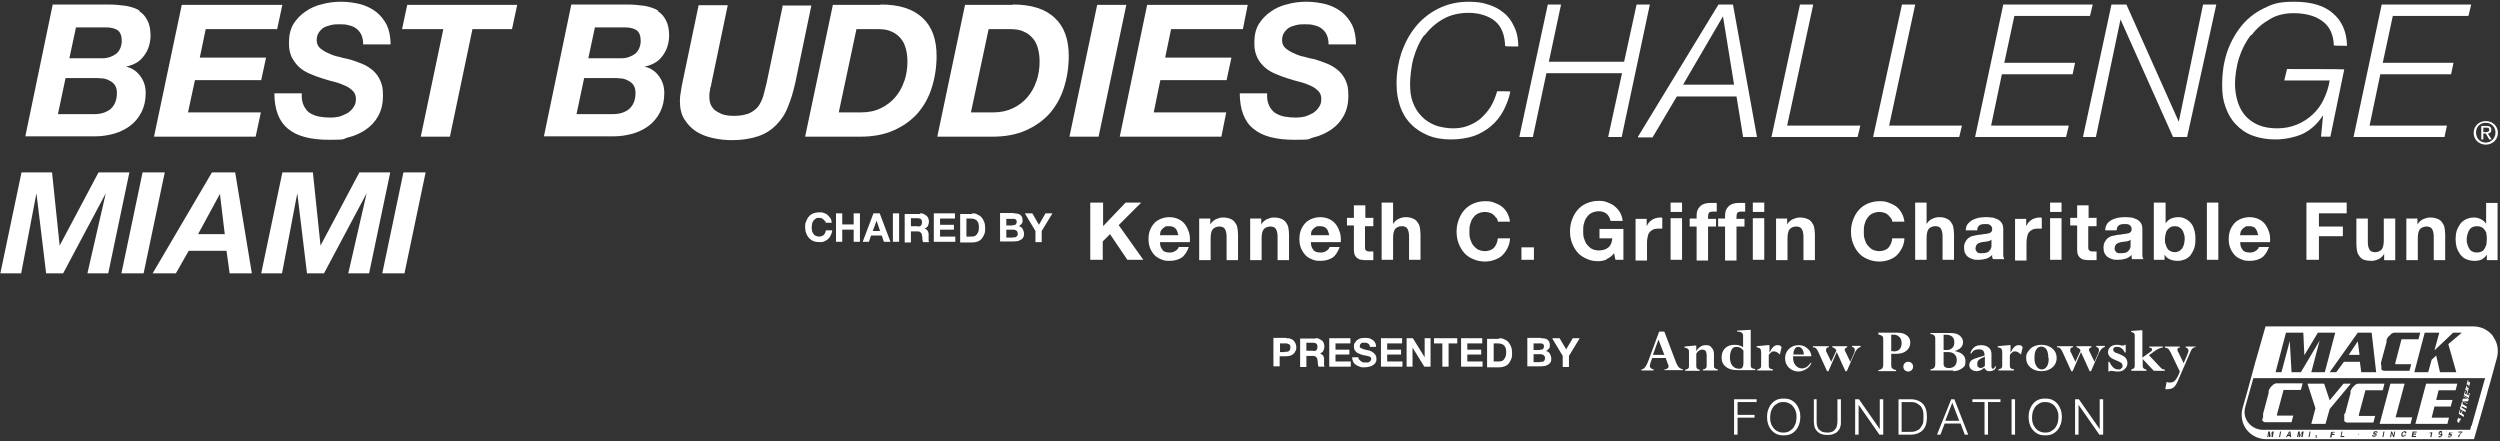 <svg xmlns="http://www.w3.org/2000/svg" xmlns:i="http://ns.adobe.com/AdobeIllustrator/10.0/" id="Layer_1" viewBox="0 0 720.7 127.2"><rect x="0" y="0" width="720.7" height="127.2" fill="#333333" stroke="none"/><defs><style>      .st0 {        fill: #fff;      }    </style></defs><g><g><path class="st0" d="M716.6,34.9c-1.9,0-3.5,1.4-3.5,3.4s1.6,3.4,3.5,3.4,3.5-1.4,3.5-3.4-1.6-3.4-3.5-3.4ZM716.6,41.1c-1.6,0-2.8-1.2-2.8-2.9s1.2-2.8,2.8-2.8,2.8,1.2,2.8,2.8-1.2,2.9-2.8,2.9Z"></path><path class="st0" d="M718.2,37.4c0-.8-.5-1.1-1.4-1.1h-1.5v3.9h.6v-1.7h.7l1,1.7h.7l-1.1-1.7c.6,0,1-.4,1-1.1ZM715.9,38v-1.2h.8c.4,0,.9,0,.9.6s-.5.7-1,.7h-.7Z"></path><path class="st0" d="M40.3,3.1c-1.1-.7-2.4-1.1-3.9-1.4-1.5-.2-3.2-.4-5.2-.4h-16l-7.9,38h20.2c1.9,0,3.7-.3,5.5-.8,1.7-.5,3.3-1.3,4.6-2.3,1.3-1,2.4-2.3,3.2-3.9.8-1.6,1.2-3.4,1.2-5.4s-.5-3.5-1.5-4.9c-1-1.4-2.4-2.4-4.2-2.8h0c1.1-.2,2.1-.6,3-1.1.9-.5,1.6-1.2,2.2-2,.6-.8,1.1-1.7,1.4-2.7.3-1,.5-2,.5-3.1,0-1.8-.3-3.3-.9-4.4-.6-1.2-1.4-2.1-2.4-2.7ZM31.9,31.4c-1.2,1-2.8,1.5-4.7,1.5h-10.5l2.2-10.4h8.2c.7,0,1.5,0,2.3.1.8,0,1.5.3,2.1.6.6.3,1.2.7,1.6,1.3.4.6.6,1.3.6,2.3,0,2-.6,3.5-1.8,4.6ZM33.5,15.5c-1.1.8-2.4,1.3-4,1.3h-9.5l1.9-8.9h8.8c1.3,0,2.4.3,3.2.8.8.6,1.2,1.6,1.2,3.1s-.6,2.9-1.7,3.8Z"></path><polygon class="st0" points="59.3 8.4 79.9 8.4 81.4 1.4 52.4 1.4 44.4 39.4 73.7 39.4 75.2 32.4 54.2 32.4 56.2 23.1 75.3 23.1 76.7 16.6 57.6 16.6 59.3 8.4"></polygon><path class="st0" d="M93.3,8c.6-.4,1.4-.6,2.2-.8.8-.2,1.6-.2,2.4-.2s1.9,0,2.7.3c.9.2,1.6.5,2.2,1,.6.5,1.1,1.1,1.4,1.8.3.7.5,1.6.5,2.7h7.9c0-2.2-.4-4.1-1.1-5.6-.8-1.5-1.8-2.8-3.1-3.8-1.3-1-2.8-1.7-4.5-2.2-1.7-.4-3.6-.7-5.5-.7s-3.7.2-5.5.7c-1.8.4-3.4,1.1-4.8,2.1-1.4.9-2.6,2.2-3.5,3.6-.9,1.5-1.3,3.3-1.3,5.4s.3,3,.8,4.2c.6,1.1,1.3,2.1,2.2,2.9.9.8,1.9,1.4,3.1,1.9,1.1.5,2.3.9,3.5,1.3,1.2.4,2.3.7,3.5,1,1.2.3,2.2.7,3.1,1.1.9.4,1.6.9,2.2,1.5.6.6.9,1.3.9,2.3s-.2,1.8-.7,2.4c-.4.7-1,1.2-1.7,1.7-.7.4-1.5.7-2.3,1-.9.2-1.7.3-2.6.3-1.2,0-2.3-.1-3.4-.3-1-.2-1.9-.6-2.7-1.1-.7-.5-1.3-1.3-1.7-2.2-.4-.9-.6-2-.5-3.4h-7.9c0,4.6,1.3,8.1,3.9,10.2,2.6,2.2,6.6,3.2,11.9,3.2s3.6-.2,5.5-.7c1.8-.4,3.5-1.2,5-2.2,1.5-1,2.7-2.3,3.6-3.9.9-1.6,1.4-3.5,1.4-5.8s-.2-3.1-.7-4.3c-.5-1.2-1.2-2.2-2.1-3-.9-.8-2-1.5-3.2-2-1.2-.5-2.6-1-4.1-1.4-.6-.1-1.5-.3-2.5-.6-1-.2-2-.5-3-1-1-.4-1.8-.9-2.5-1.5-.7-.6-1-1.4-1-2.3s.2-1.6.6-2.2c.4-.6.9-1.1,1.5-1.5Z"></path><polygon class="st0" points="115.9 8.4 127.8 8.4 121.3 39.4 129.7 39.4 136.2 8.4 147.6 8.4 149.1 1.4 117.4 1.4 115.9 8.4"></polygon><path class="st0" d="M189.8,3.1c-1.1-.7-2.4-1.1-3.9-1.4-1.5-.2-3.2-.4-5.2-.4h-16l-7.9,38h20.2c1.9,0,3.7-.3,5.5-.8,1.7-.5,3.3-1.3,4.6-2.3,1.3-1,2.4-2.3,3.2-3.9.8-1.6,1.2-3.4,1.2-5.4s-.5-3.5-1.5-4.9c-1-1.4-2.4-2.4-4.2-2.8h0c1.1-.2,2.1-.6,3-1.1.9-.5,1.6-1.2,2.2-2,.6-.8,1.1-1.7,1.4-2.7.3-1,.5-2,.5-3.1,0-1.8-.3-3.3-.9-4.4-.6-1.2-1.4-2.1-2.4-2.7ZM181.4,31.4c-1.2,1-2.8,1.5-4.7,1.5h-10.5l2.2-10.4h8.2c.7,0,1.5,0,2.3.1.8,0,1.5.3,2.1.6.6.3,1.2.7,1.6,1.3.4.6.6,1.3.6,2.3,0,2-.6,3.5-1.8,4.6ZM183.1,15.5c-1.1.8-2.4,1.3-4,1.3h-9.5l1.9-8.9h8.8c1.3,0,2.4.3,3.2.8.8.6,1.2,1.6,1.2,3.1s-.6,2.9-1.7,3.8Z"></path><path class="st0" d="M225.7,1.4l-4.7,22.5c-.3,1.4-.7,2.7-1,3.9-.4,1.2-.9,2.2-1.5,3-.7.8-1.5,1.4-2.6,1.9-1.1.4-2.4.7-4.2.7s-2.6-.2-3.6-.5c-.9-.4-1.6-.8-2.2-1.3-.5-.5-.9-1.1-1.1-1.7-.2-.6-.3-1.1-.3-1.6s0-.7,0-1.1c0-.4.1-.8.2-1.3,0-.5.2-.9.3-1.3,0-.4.2-.8.2-1.1l4.6-22h-8.4l-4.6,22c-.2.9-.4,1.9-.5,2.8-.2.9-.3,1.9-.3,2.8,0,2.1.4,3.9,1.3,5.3.9,1.4,2,2.6,3.4,3.5,1.4.9,3,1.5,4.8,1.9,1.8.4,3.6.6,5.5.6,2.9,0,5.4-.4,7.5-1.1,2.1-.7,3.8-1.8,5.2-3.2,1.4-1.4,2.6-3.1,3.4-5.2.9-2.1,1.6-4.5,2.2-7.2l4.6-22.1h-8.4Z"></path><path class="st0" d="M253.8,1.4h-13.7l-8,38h15.9c3.7,0,6.9-.6,9.6-1.8,2.7-1.2,5-2.8,6.9-4.9,1.8-2.1,3.2-4.5,4.1-7.4.9-2.8,1.4-5.9,1.4-9.2,0-4.7-1.3-8.4-4-10.9-2.7-2.6-6.7-3.9-12.1-3.9ZM260.7,23.3c-.6,1.8-1.4,3.3-2.6,4.7-1.1,1.3-2.5,2.4-4.2,3.2-1.6.8-3.5,1.2-5.7,1.2h-6.4l5.1-24h6.3c1.5,0,2.8.2,3.8.7,1,.4,1.9,1.1,2.6,1.9.7.8,1.2,1.8,1.5,2.9.3,1.1.5,2.4.5,3.8,0,2-.3,3.9-.9,5.7Z"></path><path class="st0" d="M291.9,1.4h-13.7l-8,38h15.9c3.7,0,6.9-.6,9.6-1.8,2.7-1.2,5-2.8,6.9-4.9,1.8-2.1,3.2-4.5,4.1-7.4.9-2.8,1.4-5.9,1.4-9.2,0-4.7-1.3-8.4-4-10.9-2.7-2.6-6.7-3.9-12.1-3.9ZM298.8,23.3c-.6,1.8-1.4,3.3-2.6,4.7-1.1,1.3-2.5,2.4-4.2,3.2-1.7.8-3.5,1.2-5.7,1.2h-6.4l5.1-24h6.3c1.5,0,2.8.2,3.8.7,1,.4,1.9,1.1,2.6,1.9.7.8,1.2,1.8,1.5,2.9.3,1.1.5,2.4.5,3.8,0,2-.3,3.9-.9,5.7Z"></path><polygon class="st0" points="316.3 1.4 308.3 39.4 316.7 39.4 324.7 1.4 316.3 1.4"></polygon><polygon class="st0" points="337.6 8.4 358.3 8.4 359.7 1.4 330.7 1.4 322.8 39.4 352.1 39.4 353.5 32.4 332.6 32.4 334.5 23.1 353.6 23.1 355 16.6 335.9 16.6 337.6 8.4"></polygon><path class="st0" d="M371.6,8c.6-.4,1.4-.6,2.2-.8.8-.2,1.6-.2,2.4-.2s1.9,0,2.7.3c.9.2,1.6.5,2.2,1,.6.5,1.1,1.1,1.4,1.8.3.7.5,1.6.5,2.7h7.9c0-2.2-.4-4.1-1.1-5.6-.8-1.5-1.8-2.8-3.1-3.8-1.3-1-2.8-1.7-4.5-2.2-1.7-.4-3.6-.7-5.5-.7s-3.7.2-5.5.7c-1.8.4-3.4,1.1-4.8,2.1-1.4.9-2.6,2.2-3.5,3.6-.9,1.5-1.3,3.3-1.3,5.4s.3,3,.8,4.2c.5,1.1,1.3,2.1,2.2,2.9.9.8,1.9,1.4,3.1,1.9,1.1.5,2.3.9,3.5,1.3,1.2.4,2.3.7,3.5,1,1.2.3,2.2.7,3.1,1.1.9.4,1.6.9,2.2,1.5.6.6.9,1.3.9,2.3s-.2,1.8-.7,2.4c-.4.7-1,1.2-1.7,1.7-.7.4-1.5.7-2.3,1-.9.2-1.7.3-2.6.3-1.2,0-2.3-.1-3.4-.3-1-.2-1.9-.6-2.7-1.1-.7-.5-1.3-1.3-1.7-2.2-.4-.9-.6-2-.5-3.4h-7.9c0,4.6,1.3,8.1,3.9,10.2,2.6,2.2,6.6,3.2,11.9,3.2s3.6-.2,5.5-.7c1.8-.4,3.5-1.2,5-2.2,1.5-1,2.7-2.3,3.6-3.9.9-1.6,1.4-3.5,1.4-5.8s-.2-3.1-.7-4.3c-.5-1.2-1.2-2.2-2.1-3-.9-.8-2-1.5-3.2-2-1.2-.5-2.6-1-4.1-1.4-.6-.1-1.5-.3-2.5-.6-1-.2-2-.5-3-1-1-.4-1.8-.9-2.5-1.5-.7-.6-1-1.4-1-2.3s.2-1.6.6-2.2c.4-.6.9-1.1,1.5-1.5Z"></path><path class="st0" d="M410.7,10.2c1.4-1.9,3.2-3.5,5.3-4.7,2.1-1.2,4.6-1.8,7.4-1.8s5.7.8,7.6,2.4c1.9,1.6,2.8,4,2.9,7.2h0c0,.1,3.8.1,3.8.1h0c0-2.2-.4-4.1-1.2-5.7-.7-1.6-1.7-3-3-4-1.3-1.1-2.8-1.9-4.5-2.4-1.7-.6-3.6-.8-5.6-.8-3.3,0-6.2.7-8.8,2-2.6,1.3-4.8,3.1-6.5,5.2-1.8,2.2-3.1,4.7-4.1,7.5-.9,2.8-1.4,5.8-1.4,8.8s.4,4.6,1,6.6c.7,2,1.7,3.7,3.1,5.1,1.3,1.4,3,2.5,4.9,3.3,1.9.8,4.2,1.2,6.7,1.2s4.7-.4,6.6-1c1.9-.7,3.6-1.7,5-2.9,1.4-1.2,2.6-2.7,3.5-4.4.9-1.7,1.6-3.5,2-5.5h0c0-.1-3.8-.1-3.8-.1h0c-.5,1.7-1.1,3.2-1.9,4.5-.8,1.3-1.8,2.4-2.9,3.4-1.1.9-2.3,1.6-3.7,2.1-1.3.5-2.8.7-4.2.7s-3.7-.3-5.2-.9c-1.5-.6-2.9-1.5-3.9-2.6-1.1-1.1-1.9-2.4-2.5-4-.6-1.5-.8-3.3-.8-5.2s.3-5.1,1-7.6c.7-2.4,1.7-4.7,3.1-6.6Z"></path><polygon class="st0" points="475.6 1.3 471.8 1.3 468.2 17.8 446.5 17.8 450 1.4 450 1.3 446.2 1.3 438 39.4 438 39.5 441.9 39.5 445.8 21.1 467.6 21.1 463.6 39.5 467.5 39.5 475.6 1.4 475.6 1.3"></polygon><path class="st0" d="M499.5,1.3h-4.1l-23.2,38.1v.2c-.1,0,4.2,0,4.2,0l7-11.8h17.2l1.9,11.7h0c0,0,4,0,4,0l-6.9-38.1h0ZM499.9,24.4h-14.7l11.5-19.7,3.2,19.7Z"></path><polygon class="st0" points="522.7 1.4 522.7 1.3 518.9 1.3 510.7 39.4 510.6 39.5 535.5 39.5 536.3 36.2 515.2 36.2 522.7 1.4"></polygon><polygon class="st0" points="552.1 1.4 552.1 1.3 548.3 1.3 540 39.4 540 39.5 564.8 39.5 565.6 36.2 544.6 36.2 552.1 1.4"></polygon><polygon class="st0" points="580.7 4.6 602.5 4.6 603.3 1.3 577.5 1.3 569.4 39.4 569.4 39.5 595.6 39.5 596.4 36.2 574 36.2 577.1 21.4 597.5 21.4 598.2 18.1 577.8 18.1 580.7 4.6"></polygon><polygon class="st0" points="628.1 35.1 613 1.3 613 1.3 608.7 1.3 600.5 39.4 600.5 39.5 604.2 39.5 611.3 5.6 626.4 39.4 626.4 39.5 630.5 39.5 638.9 1.4 638.9 1.3 635.1 1.3 628.1 35.1"></polygon><path class="st0" d="M649.1,10.1c1.4-1.9,3.2-3.4,5.3-4.6,2-1.2,4.3-1.7,6.8-1.7,3.5,0,6.3.8,8.3,2.3,2.1,1.5,3.2,3.9,3.3,7h0c0,.1,3.8.1,3.8.1h0c-.1-4.1-1.5-7.2-4.1-9.4-2.5-2.2-6.3-3.3-11.1-3.3s-6.4.7-9,2c-2.6,1.3-4.8,3.1-6.5,5.3-1.7,2.2-3.1,4.8-4,7.6-.9,2.9-1.3,5.8-1.3,8.9s.3,4.7,1,6.6c.7,2,1.7,3.7,3,5,1.3,1.4,2.9,2.5,4.8,3.2,1.9.7,4.1,1.1,6.6,1.1s5.7-.6,8-1.7c2.2-1.1,4.2-2.9,5.7-5.3l-.6,6.2h2.7l4-19.4h0c0-.1-16.5-.1-16.5-.1l-.8,3.3h13.1c-.3,1.9-.9,3.7-1.7,5.4-.8,1.7-1.9,3.2-3.2,4.4-1.3,1.2-2.8,2.2-4.5,2.9-1.7.7-3.6,1.1-5.7,1.1s-3.8-.3-5.3-.9c-1.5-.6-2.8-1.5-3.8-2.6-1-1.1-1.8-2.5-2.3-4.1-.5-1.6-.8-3.4-.8-5.3s.4-5,1.2-7.5c.8-2.4,1.9-4.6,3.4-6.5Z"></path><polygon class="st0" points="678.5 39.4 678.5 39.5 704.7 39.5 705.4 36.2 683.1 36.2 686.2 21.4 706.6 21.4 707.3 18.1 686.9 18.1 689.8 4.6 711.6 4.6 712.4 1.3 686.6 1.3 678.5 39.4"></polygon></g><g><path class="st0" d="M15,49.7l2.2,21.1h0l11.2-21.1h8.9l-6.1,29.1h-6l5.3-23.1h0l-12.3,23.1h-4.9l-2.8-23.1h0l-4.4,23.1H.1l6.1-29.1h8.8Z"></path><path class="st0" d="M47.5,49.7l-6.1,29.1h-6.4l6.1-29.1h6.4Z"></path><path class="st0" d="M67.8,49.7l4.8,29.1h-6.4l-.9-6.5h-10.9l-3.7,6.5h-6.7l17.1-29.1h6.6ZM64.8,67.5l-1.4-11.6h0l-6.3,11.6h7.8Z"></path><path class="st0" d="M90.2,49.7l2.2,21.1h0l11.2-21.1h8.9l-6.1,29.1h-6l5.3-23.1h0l-12.3,23.1h-4.9l-2.8-23.1h0l-4.4,23.1h-6l6.1-29.1h8.8Z"></path><path class="st0" d="M122.7,49.7l-6.1,29.1h-6.4l6.1-29.1h6.4Z"></path></g></g><g><g><path class="st0" d="M237.7,63.7c-.1-.2-.2-.3-.4-.5s-.3-.2-.5-.3-.4-.1-.6-.1c-.4,0-.8,0-1,.2-.3.2-.5.4-.7.6-.2.3-.3.6-.4.9,0,.3-.1.7-.1,1s0,.7.1,1c0,.3.2.6.4.9.2.3.4.5.7.6s.6.2,1,.2,1-.2,1.3-.5c.3-.3.5-.8.6-1.3h1.8c0,.5-.2,1-.4,1.4-.2.4-.4.8-.8,1.1-.3.3-.7.5-1.1.7s-.9.2-1.4.2-1.2-.1-1.7-.3c-.5-.2-.9-.5-1.3-.9-.3-.4-.6-.8-.8-1.4-.2-.5-.3-1.1-.3-1.7s0-1.2.3-1.7c.2-.5.4-1,.8-1.4.3-.4.8-.7,1.3-.9s1.1-.3,1.7-.3.9,0,1.3.2c.4.1.8.3,1.1.6s.6.6.8.9.3.8.4,1.3h-1.8c0-.2,0-.4-.2-.6Z"></path><path class="st0" d="M242.8,61.5v3.2h3.3v-3.2h1.8v8.2h-1.8v-3.5h-3.3v3.5h-1.8v-8.2h1.8Z"></path><path class="st0" d="M253.6,61.5l3.1,8.2h-1.9l-.6-1.8h-3.1l-.6,1.8h-1.8l3.1-8.2h1.9ZM253.7,66.6l-1-3h0l-1.1,3h2.1Z"></path><path class="st0" d="M259.2,61.5v8.2h-1.8v-8.2h1.8Z"></path><path class="st0" d="M265.3,61.5c.4,0,.7,0,1,.2s.5.3.8.5c.2.2.4.4.5.7.1.3.2.6.2.9,0,.5-.1.9-.3,1.3-.2.4-.5.6-1,.8h0c.2,0,.4.2.6.3s.3.3.4.5c0,.2.2.4.2.6s0,.4,0,.6c0,.1,0,.3,0,.5,0,.2,0,.4,0,.5,0,.2,0,.4,0,.5,0,.2.1.3.2.4h-1.8c-.1-.3-.2-.6-.2-.9s0-.7-.1-1c0-.4-.2-.7-.4-.9-.2-.2-.5-.3-1-.3h-1.8v3.2h-1.8v-8.2h4.4ZM264.6,65.3c.4,0,.7,0,.9-.3.2-.2.3-.5.3-.9s-.1-.7-.3-.9c-.2-.2-.5-.3-.9-.3h-2v2.3h2Z"></path><path class="st0" d="M275.3,61.5v1.5h-4.3v1.8h4v1.4h-4v2h4.4v1.5h-6.2v-8.2h6.2Z"></path><path class="st0" d="M280.2,61.5c.5,0,1,0,1.5.3s.9.4,1.2.8c.3.3.6.8.8,1.3.2.5.3,1.1.3,1.8s0,1.2-.2,1.7c-.2.5-.4.9-.7,1.3-.3.4-.7.7-1.2.9s-1,.3-1.6.3h-3.5v-8.2h3.5ZM280,68.2c.3,0,.5,0,.8-.1.2,0,.5-.2.7-.4.2-.2.3-.5.5-.8.1-.3.2-.7.2-1.2s0-.8-.1-1.1c0-.3-.2-.6-.4-.9-.2-.2-.4-.4-.7-.5-.3-.1-.7-.2-1.1-.2h-1.3v5.2h1.6Z"></path><path class="st0" d="M292.2,61.5c.4,0,.7,0,1.1.1s.6.2.8.3c.2.2.4.4.5.6.1.3.2.6.2,1s0,.8-.3,1c-.2.3-.5.5-.8.7.5.1.9.4,1.1.8.2.4.4.8.4,1.3s0,.8-.2,1.1c-.2.3-.4.6-.7.7-.3.2-.6.3-.9.4-.3,0-.7.1-1.1.1h-4v-8.2h3.9ZM292,64.9c.3,0,.6,0,.8-.2.2-.2.3-.4.3-.7s0-.3-.1-.5c0-.1-.2-.2-.3-.3s-.2-.1-.4-.1c-.1,0-.3,0-.5,0h-1.7v1.9h1.8ZM292.1,68.4c.2,0,.3,0,.5,0,.2,0,.3,0,.4-.2.1,0,.2-.2.3-.3s.1-.3.1-.5c0-.4-.1-.7-.4-.9-.2-.2-.6-.3-.9-.3h-2v2.3h1.9Z"></path><path class="st0" d="M295.6,61.5h2l1.9,3.3,1.9-3.3h2l-3.1,5.1v3.2h-1.8v-3.2l-3-5Z"></path></g><path class="st0" d="M716.9,73.4c-.4.6-.9,1.1-1.5,1.4-.6.3-1.3.4-2.1.4s-1.7-.2-2.4-.5c-.7-.3-1.2-.8-1.7-1.4-.4-.6-.8-1.3-1-2-.2-.8-.3-1.6-.3-2.4s.1-1.6.3-2.3c.2-.7.6-1.4,1-2,.4-.6,1-1,1.7-1.4.7-.3,1.4-.5,2.3-.5s1.4.2,2,.5c.6.3,1.1.7,1.5,1.3h0v-6h3.3v16.5h-3.1v-1.5h0ZM716.8,67.5c0-.5-.3-.9-.5-1.2-.2-.3-.5-.6-.9-.8-.4-.2-.8-.3-1.3-.3s-1,.1-1.4.3c-.4.2-.7.5-.9.9-.2.4-.4.8-.5,1.2-.1.5-.2.9-.2,1.4s0,.9.2,1.4c.1.5.3.9.5,1.2.2.4.5.7.9.9.4.2.8.3,1.3.3s1-.1,1.4-.3c.4-.2.7-.5.9-.9.2-.4.4-.8.5-1.2,0-.5.1-.9.1-1.4s0-1-.1-1.4M696.9,63v1.7h0c.4-.7,1-1.2,1.6-1.5.7-.3,1.3-.5,2-.5s1.6.1,2.2.4c.6.2,1,.6,1.3,1,.3.4.6.9.7,1.5.1.6.2,1.3.2,2v7.4h-3.3v-6.8c0-1-.2-1.7-.5-2.2-.3-.5-.9-.7-1.6-.7s-1.5.3-1.9.8c-.4.5-.6,1.4-.6,2.6v6.3h-3.3v-12h3.1ZM687.3,74.9v-1.7h0c-.4.7-1,1.2-1.6,1.5-.7.3-1.3.5-2,.5s-1.6-.1-2.2-.3c-.6-.2-1-.6-1.3-1-.3-.4-.6-.9-.7-1.5-.1-.6-.2-1.3-.2-2v-7.4h3.3v6.8c0,1,.2,1.7.5,2.2.3.5.9.7,1.6.7s1.5-.3,1.9-.8c.4-.5.6-1.4.6-2.6v-6.3h3.3v12h-3.1ZM676.5,58.4v3.1h-8v3.8h6.9v2.8h-6.9v6.8h-3.6v-16.5h11.6ZM646.5,72.1c.5.5,1.2.7,2.1.7s1.2-.2,1.7-.5c.5-.3.8-.7.9-1.1h2.9c-.5,1.4-1.2,2.5-2.1,3.1-1,.6-2.1.9-3.5.9s-1.8-.2-2.5-.5c-.8-.3-1.4-.7-1.9-1.3-.5-.6-.9-1.2-1.2-2-.3-.8-.4-1.6-.4-2.5s.1-1.7.4-2.5c.3-.8.7-1.4,1.2-2,.5-.6,1.2-1,1.9-1.3.7-.3,1.6-.5,2.5-.5s1.9.2,2.7.6c.8.4,1.4.9,1.9,1.6.5.7.8,1.4,1.1,2.3.2.8.3,1.7.2,2.7h-8.6c0,1.1.3,1.8.8,2.3M650.2,65.8c-.4-.4-1-.6-1.8-.6s-1,0-1.3.3c-.3.2-.6.4-.8.7-.2.3-.4.5-.4.8,0,.3-.1.6-.2.8h5.3c-.2-.8-.4-1.5-.8-1.9M639.5,74.9h-3.3v-16.5h3.3v16.5ZM624.3,58.4v6h0c.4-.6.9-1.1,1.6-1.4.7-.3,1.4-.4,2.1-.4s1.2.1,1.8.4c.6.2,1.1.6,1.6,1.1.5.5.9,1.2,1.1,2,.3.8.4,1.7.4,2.8s-.1,2-.4,2.8c-.3.8-.7,1.4-1.1,2-.5.5-1,.9-1.6,1.1-.6.2-1.2.4-1.8.4-.9,0-1.7-.1-2.4-.4-.7-.3-1.2-.7-1.6-1.4h0v1.5h-3.1v-16.5h3.3ZM629.6,67.5c-.1-.5-.3-.9-.5-1.2s-.5-.6-.9-.8c-.3-.2-.8-.3-1.3-.3s-.9.1-1.2.3c-.4.2-.6.5-.9.8s-.4.8-.5,1.2c-.1.5-.2.9-.2,1.5s0,1,.2,1.4c.1.5.3.9.5,1.2.2.4.5.6.9.8.4.2.8.3,1.2.3s.9-.1,1.3-.3c.3-.2.6-.5.9-.8.2-.4.4-.8.5-1.2.1-.5.2-.9.2-1.4s0-1-.2-1.5M613.8,69.4c-.2,0-.4.1-.7.2-.2,0-.5,0-.8.1-.3,0-.5,0-.8.1-.2,0-.5.1-.7.2-.2,0-.4.2-.6.3-.2.1-.3.3-.4.5-.1.2-.2.5-.2.8s0,.5.2.7c.1.2.3.4.4.5.2.1.4.2.6.2.2,0,.5,0,.8,0,.6,0,1.1-.1,1.5-.3.4-.2.6-.5.8-.8.2-.3.3-.6.3-.9,0-.3,0-.6,0-.7v-1.2c-.1.1-.3.2-.5.3M607.3,64.7c.3-.5.8-.9,1.3-1.2.5-.3,1.1-.5,1.8-.7.7-.1,1.3-.2,2-.2s1.2,0,1.8.1c.6,0,1.2.3,1.7.5.5.2.9.6,1.2,1,.3.4.5,1,.5,1.7v6.2c0,.5,0,1.1,0,1.5,0,.5.2.9.3,1.1h-3.3c0-.2-.1-.4-.1-.6,0-.2,0-.4,0-.6-.5.5-1.1.9-1.8,1.1-.7.2-1.4.3-2.2.3s-1.1,0-1.6-.2c-.5-.1-.9-.4-1.3-.6-.4-.3-.7-.7-.9-1.1-.2-.4-.3-1-.3-1.6s.1-1.2.4-1.7c.2-.4.5-.8.9-1.1s.8-.5,1.3-.6c.5-.1,1-.2,1.5-.3.5,0,1-.1,1.5-.2.5,0,.9-.1,1.3-.2.4,0,.7-.2.9-.4.2-.2.3-.4.3-.8,0-.4,0-.6-.2-.8-.1-.2-.3-.4-.5-.5-.2-.1-.4-.2-.7-.2-.3,0-.5,0-.8,0-.6,0-1.2.1-1.5.4-.4.3-.6.7-.6,1.4h-3.3c0-.8.2-1.4.6-1.9M604.4,63v2.2h-2.4v5.9c0,.6,0,.9.3,1.1.2.2.6.3,1.1.3s.4,0,.5,0c.2,0,.3,0,.5,0v2.5c-.3,0-.6,0-.9,0-.3,0-.7,0-1,0-.5,0-1,0-1.4-.1-.5,0-.9-.2-1.2-.4-.3-.2-.6-.5-.8-.9-.2-.4-.3-.9-.3-1.5v-7.1h-2v-2.2h2v-3.6h3.3v3.6h2.4ZM594.3,74.9h-3.3v-12h3.3v12ZM591,58.4h3.3v2.7h-3.3v-2.7ZM584.1,63v2.2h0c.2-.4.4-.7.6-1,.3-.3.6-.6.9-.8.3-.2.7-.4,1.1-.5.4-.1.8-.2,1.2-.2s.5,0,.7.1v3.1c-.2,0-.3,0-.6,0-.2,0-.4,0-.6,0-.6,0-1.1.1-1.5.3-.4.2-.8.5-1,.8-.3.3-.4.8-.5,1.2-.1.5-.2,1-.2,1.5v5.4h-3.3v-12h3.1ZM573.7,69.4c-.2,0-.4.1-.7.2-.2,0-.5,0-.8.1s-.5,0-.8.1c-.2,0-.5.1-.7.2-.2,0-.4.2-.6.3-.2.1-.3.3-.4.5-.1.2-.2.5-.2.8s0,.5.2.7c.1.2.3.4.4.5.2.1.4.2.6.2.2,0,.5,0,.8,0,.6,0,1.1-.1,1.5-.3.4-.2.6-.5.8-.8.2-.3.3-.6.3-.9,0-.3,0-.6,0-.7v-1.2c-.1.1-.3.2-.5.3M567.2,64.7c.3-.5.8-.9,1.3-1.2.5-.3,1.1-.5,1.8-.7.7-.1,1.3-.2,2-.2s1.2,0,1.8.1c.6,0,1.2.3,1.7.5.5.2.9.6,1.2,1,.3.4.5,1,.5,1.7v6.2c0,.5,0,1.1,0,1.5,0,.5.2.9.3,1.1h-3.3c0-.2-.1-.4-.2-.6,0-.2,0-.4,0-.6-.5.5-1.1.9-1.8,1.1-.7.2-1.4.3-2.2.3s-1.1,0-1.6-.2c-.5-.1-.9-.4-1.3-.6-.4-.3-.7-.7-.9-1.1-.2-.4-.3-1-.3-1.6s.1-1.2.4-1.7c.2-.4.5-.8.9-1.1.4-.3.8-.5,1.3-.6.5-.1,1-.2,1.5-.3.5,0,1-.1,1.5-.2.5,0,.9-.1,1.3-.2.4,0,.7-.2.9-.4.2-.2.3-.4.3-.8,0-.4,0-.6-.2-.8-.1-.2-.3-.4-.5-.5-.2-.1-.4-.2-.7-.2-.3,0-.5,0-.8,0-.6,0-1.2.1-1.5.4-.4.3-.6.7-.6,1.4h-3.3c0-.8.2-1.4.6-1.9M555.4,58.4v6.2h0c.4-.7.9-1.2,1.6-1.5.6-.3,1.3-.5,1.9-.5.9,0,1.6.1,2.2.4.6.2,1,.6,1.3,1,.3.4.6.9.7,1.5.1.6.2,1.3.2,2v7.4h-3.3v-6.8c0-1-.2-1.7-.5-2.2-.3-.5-.9-.7-1.6-.7s-1.5.3-1.9.8c-.4.5-.6,1.4-.6,2.6v6.3h-3.3v-16.5h3.3ZM545,62.8c-.2-.3-.5-.7-.8-.9-.3-.3-.7-.5-1.1-.6-.4-.1-.8-.2-1.3-.2-.8,0-1.5.2-2.1.5-.6.3-1,.7-1.4,1.3-.4.5-.6,1.1-.8,1.8-.2.7-.2,1.4-.2,2.1s0,1.4.2,2c.2.7.4,1.2.8,1.8.4.5.8.9,1.4,1.3.6.3,1.3.5,2.1.5s2-.3,2.6-1c.6-.7,1-1.6,1.1-2.7h3.5c0,1-.3,2-.7,2.8-.4.8-.9,1.5-1.5,2.1-.6.6-1.4,1-2.2,1.3-.8.3-1.8.5-2.8.5s-2.4-.2-3.4-.7c-1-.4-1.9-1-2.6-1.8-.7-.8-1.2-1.7-1.6-2.7-.4-1-.6-2.2-.6-3.4s.2-2.4.6-3.4c.4-1.1.9-2,1.6-2.8.7-.8,1.5-1.4,2.6-1.9,1-.4,2.1-.7,3.4-.7s1.8.1,2.6.4,1.5.6,2.2,1.1c.6.5,1.2,1.1,1.6,1.9.4.7.7,1.6.8,2.5h-3.5c0-.4-.2-.8-.4-1.1M515.2,63v1.7h0c.4-.7,1-1.2,1.6-1.5.7-.3,1.3-.5,2-.5s1.6.1,2.2.4c.6.2,1,.6,1.3,1,.3.4.6.9.7,1.5.1.6.2,1.3.2,2v7.4h-3.3v-6.8c0-1-.2-1.7-.5-2.2-.3-.5-.9-.7-1.6-.7s-1.5.3-1.9.8c-.4.5-.6,1.4-.6,2.6v6.3h-3.3v-12h3.1ZM508.6,74.9h-3.3v-12h3.3v12ZM505.3,58.4h3.3v2.7h-3.3v-2.7ZM495.3,65.2v-2.2h2v-.9c0-1.1.3-1.9,1-2.6.7-.7,1.7-1,3-1s.6,0,.9,0,.6,0,.9,0v2.5c-.4,0-.8,0-1.2,0s-.8.1-1,.3c-.2.2-.3.6-.3,1.1v.7h2.3v2.2h-2.3v9.8h-3.3v-9.8h-2ZM487.1,65.2v-2.2h2v-.9c0-1.1.3-1.9,1-2.6.7-.7,1.7-1,3-1s.6,0,.9,0c.3,0,.6,0,.9,0v2.5c-.4,0-.8,0-1.2,0s-.8.1-1,.3c-.2.2-.3.6-.3,1.1v.7h2.3v2.2h-2.3v9.8h-3.3v-9.8h-2ZM484.9,74.9h-3.3v-12h3.3v12ZM481.6,58.4h3.3v2.7h-3.3v-2.7ZM474.7,63v2.2h0c.2-.4.4-.7.6-1,.3-.3.6-.6.9-.8.3-.2.7-.4,1.1-.5.4-.1.8-.2,1.2-.2s.5,0,.7.1v3.1c-.2,0-.3,0-.6,0-.2,0-.4,0-.6,0-.6,0-1.1.1-1.5.3-.4.2-.8.5-1,.8-.3.3-.4.8-.5,1.2-.1.5-.2,1-.2,1.5v5.4h-3.3v-12h3.1ZM463.2,74.8c-.8.3-1.6.5-2.4.5-1.3,0-2.4-.2-3.4-.7-1-.4-1.9-1-2.6-1.8-.7-.8-1.2-1.7-1.6-2.7-.4-1-.6-2.2-.6-3.4s.2-2.4.6-3.4c.4-1.1.9-2,1.6-2.8.7-.8,1.5-1.4,2.6-1.9,1-.4,2.1-.7,3.4-.7s1.7.1,2.5.4c.8.3,1.5.6,2.1,1.1.6.5,1.2,1.1,1.6,1.8.4.7.7,1.6.8,2.5h-3.5c-.2-.9-.6-1.6-1.2-2.1-.6-.5-1.4-.7-2.2-.7s-1.5.2-2.1.5c-.6.3-1,.7-1.4,1.3-.4.5-.6,1.1-.8,1.8s-.2,1.4-.2,2.1,0,1.4.2,2,.4,1.2.8,1.8c.4.5.8.9,1.4,1.3.6.3,1.3.5,2.1.5,1.2,0,2.1-.3,2.8-.9.7-.6,1-1.5,1.1-2.6h-3.7v-2.7h6.9v8.9h-2.3l-.4-1.9c-.6.8-1.4,1.4-2.2,1.7M442.2,74.9h-3.6v-3.6h3.6v3.6ZM431.3,62.8c-.2-.3-.5-.7-.8-.9-.3-.3-.7-.5-1.1-.6-.4-.1-.8-.2-1.3-.2-.8,0-1.5.2-2.1.5-.6.3-1,.7-1.4,1.3-.4.5-.6,1.1-.8,1.8s-.2,1.4-.2,2.1,0,1.4.2,2,.4,1.2.8,1.8c.4.5.8.9,1.4,1.3.6.3,1.3.5,2.1.5s2-.3,2.6-1c.6-.7,1-1.6,1.1-2.7h3.5c0,1-.3,2-.7,2.8-.4.8-.9,1.5-1.5,2.1-.6.6-1.4,1-2.2,1.3-.8.3-1.8.5-2.8.5s-2.4-.2-3.4-.7c-1-.4-1.9-1-2.6-1.8-.7-.8-1.2-1.7-1.6-2.7-.4-1-.6-2.2-.6-3.4s.2-2.4.6-3.4c.4-1.1.9-2,1.6-2.8.7-.8,1.5-1.4,2.6-1.9,1-.4,2.1-.7,3.4-.7s1.8.1,2.6.4c.8.3,1.5.6,2.2,1.1.6.5,1.2,1.1,1.6,1.9.4.7.7,1.6.8,2.5h-3.5c0-.4-.2-.8-.4-1.1M401.6,58.4v6.2h0c.4-.7.9-1.2,1.6-1.5.6-.3,1.3-.5,1.9-.5.9,0,1.6.1,2.2.4.6.2,1,.6,1.3,1,.3.4.6.9.7,1.5s.2,1.3.2,2v7.4h-3.3v-6.8c0-1-.2-1.7-.5-2.2-.3-.5-.9-.7-1.6-.7s-1.5.3-1.9.8c-.4.5-.6,1.4-.6,2.6v6.3h-3.3v-16.5h3.3ZM395.9,63v2.2h-2.4v5.9c0,.6,0,.9.3,1.1.2.2.6.3,1.1.3s.4,0,.5,0c.2,0,.3,0,.5,0v2.5c-.3,0-.6,0-.9,0-.3,0-.7,0-1,0-.5,0-1,0-1.4-.1-.5,0-.9-.2-1.2-.4-.3-.2-.6-.5-.8-.9-.2-.4-.3-.9-.3-1.5v-7.1h-2v-2.2h2v-3.6h3.3v3.6h2.4ZM378.6,72.1c.5.5,1.2.7,2.1.7s1.2-.2,1.7-.5c.5-.3.8-.7.9-1.1h2.9c-.5,1.4-1.2,2.5-2.1,3.1-1,.6-2.1.9-3.5.9s-1.8-.2-2.5-.5c-.8-.3-1.4-.7-1.9-1.3-.5-.6-.9-1.2-1.2-2-.3-.8-.4-1.6-.4-2.5s.1-1.7.4-2.5c.3-.8.7-1.4,1.2-2,.5-.6,1.2-1,1.9-1.3.7-.3,1.6-.5,2.5-.5s1.9.2,2.7.6c.8.4,1.4.9,1.9,1.6.5.7.8,1.4,1.1,2.3.2.8.3,1.7.2,2.7h-8.6c0,1.1.3,1.8.8,2.3M382.3,65.8c-.4-.4-1-.6-1.8-.6s-1,0-1.3.3c-.3.2-.6.4-.8.7-.2.3-.4.5-.4.8,0,.3-.1.6-.1.8h5.3c-.2-.8-.4-1.5-.8-1.9M363.6,63v1.7h0c.4-.7,1-1.2,1.6-1.5.7-.3,1.3-.5,2-.5s1.6.1,2.2.4c.6.2,1,.6,1.3,1,.3.4.6.9.7,1.5.1.6.2,1.3.2,2v7.4h-3.3v-6.8c0-1-.2-1.7-.5-2.2-.3-.5-.9-.7-1.6-.7s-1.5.3-1.9.8c-.4.5-.6,1.4-.6,2.6v6.3h-3.3v-12h3.1ZM348.9,63v1.7h0c.4-.7,1-1.2,1.6-1.5.7-.3,1.3-.5,2-.5s1.6.1,2.2.4c.6.2,1,.6,1.3,1,.3.4.6.9.7,1.5.1.6.2,1.3.2,2v7.4h-3.3v-6.8c0-1-.2-1.7-.5-2.2-.3-.5-.9-.7-1.6-.7s-1.5.3-1.9.8c-.4.5-.6,1.4-.6,2.6v6.3h-3.3v-12h3.1ZM335.1,72.1c.5.5,1.2.7,2.1.7s1.2-.2,1.7-.5c.5-.3.8-.7.9-1.1h2.9c-.5,1.4-1.2,2.5-2.1,3.1-1,.6-2.1.9-3.5.9s-1.8-.2-2.5-.5-1.4-.7-1.9-1.3c-.5-.6-.9-1.2-1.2-2-.3-.8-.4-1.6-.4-2.5s.1-1.7.4-2.5c.3-.8.7-1.4,1.2-2,.5-.6,1.2-1,1.9-1.3.7-.3,1.6-.5,2.5-.5s1.9.2,2.7.6c.8.4,1.4.9,1.9,1.6.5.7.8,1.4,1.1,2.3.2.8.3,1.7.2,2.7h-8.6c0,1.1.3,1.8.8,2.3M338.8,65.8c-.4-.4-1-.6-1.8-.6s-1,0-1.3.3c-.3.2-.6.4-.8.7-.2.3-.4.5-.4.8,0,.3-.1.6-.1.8h5.3c-.2-.8-.4-1.5-.8-1.9M318,58.4v6.8l6.5-6.8h4.5l-6.5,6.5,7.1,10h-4.6l-5-7.4-2.1,2.1v5.3h-3.6v-16.5h3.6Z"></path></g><g><g><path class="st0" d="M479.8,106.8v-.3c.4,0,.8-.2.9-.3.2-.1.3-.3.3-.5s0-.5-.2-.8l-.6-1.7h-3.9l-.5,1.4c-.1.4-.2.7-.2.9,0,.5.4.8,1.1,1v.3h-3.5v-.3c.4,0,.8-.3,1.1-.7.3-.4.6-1,.9-1.8l3.1-8.4h1.5l3.3,8.7c.3.8.6,1.3.9,1.6.3.3.7.5,1.1.5v.3h-5.3ZM476.6,102.3h3.2l-1.7-4.4-1.6,4.4Z"></path><path class="st0" d="M489,99.5v1.7h0c.7-1.1,1.6-1.7,2.7-1.7s1.3.2,1.7.7c.5.5.7,1.1.7,1.9v3.1c0,.4,0,.8.2.9.2.2.4.3.9.4v.3h-4.3v-.3c.4,0,.7-.2.9-.4.2-.2.2-.5.2-.8v-2.9c0-.5-.1-.9-.3-1.2-.2-.3-.5-.4-1-.4-.7,0-1.3.4-1.7,1.2v3.3c0,.4,0,.7.2.9.1.2.4.3.8.4v.3h-4.2v-.3c.4-.1.7-.2.9-.4.2-.2.2-.4.2-.8v-3.9c0-.4,0-.7-.3-.9-.2-.2-.5-.3-1-.4v-.3l3.1-.3h.3Z"></path><path class="st0" d="M504.4,95.1h.3v9.7c0,.6,0,1,.2,1.2.2.2.5.3,1.1.4v.3h-5.2c-1.4,0-2.5-.3-3.3-1-.8-.6-1.2-1.5-1.2-2.6s.3-2,1-2.7c.7-.7,1.6-1,2.7-1s1.8.2,2.5.7v-3.2c0-.5-.1-.8-.4-1-.3-.2-.7-.3-1.3-.3v-.3l3.5-.2ZM502.6,104.7v-3.6c-.5-.8-1.2-1.1-2-1.1s-1.1.3-1.4.8c-.3.5-.5,1.3-.5,2.2s.2,1.8.7,2.4c.5.6,1.1.9,1.9.9s.8-.1,1-.4c.2-.2.3-.7.3-1.2Z"></path><path class="st0" d="M510.1,99.5v2.2h0c.7-1.5,1.4-2.2,2.3-2.2s.9.2,1.2.6l-.5,2.1c-.6-.6-1.2-.9-1.6-.9s-.6,0-.8.2c-.2.1-.5.4-.8.8v2.9c0,.4,0,.8.2.9.2.2.5.3,1,.4v.3h-4.5v-.3c.5-.1.8-.3.9-.4.2-.2.2-.5.2-.9v-3.7c0-.4-.1-.8-.3-1-.2-.2-.5-.3-1-.4v-.3l3.1-.3h.3Z"></path><path class="st0" d="M521.9,104.6h.3c-.3.8-.8,1.4-1.5,1.8-.7.4-1.4.7-2.3.7s-2-.4-2.7-1.1c-.7-.7-1.1-1.6-1.1-2.7s.4-2,1.1-2.7c.7-.7,1.7-1.1,2.8-1.1s1.8.3,2.5.9,1.1,1.3,1.2,2.3h-5.3c0,0,0,.2,0,.3,0,1,.2,1.7.7,2.3.5.6,1.1.9,1.8.9,1,0,1.8-.5,2.5-1.5ZM516.9,102.2h3.1c0-.7-.2-1.2-.5-1.6-.3-.4-.6-.6-1.1-.6s-.8.2-1,.6c-.3.4-.4.9-.4,1.6Z"></path><path class="st0" d="M536.4,99.7v.3c-.7.2-1.3.8-1.7,1.7l-2.3,5.3h-.4l-2.5-5.5-2.4,5.5h-.4l-2.5-5.5c-.2-.5-.5-.9-.7-1.1-.2-.2-.5-.3-.9-.3v-.3h4.6v.3c-.5,0-.8.3-.8.8,0,.2,0,.5.2.7l1.3,2.7,1.5-3.3c-.3-.5-.7-.8-1.2-.9v-.3h4.3v.3c-.5.2-.7.4-.7.7,0,.2,0,.3.2.6l1.4,2.9,1-2.3c.2-.4.3-.8.3-1.1,0-.5-.3-.8-.8-.9v-.3h2.9Z"></path><path class="st0" d="M541.4,95.9h5.6c1.2,0,2.1.3,2.7.8.7.5,1,1.2,1,2.1s-.4,1.7-1.1,2.3c-.7.6-1.7.9-3,.9s-.9,0-1.4,0v3.1c0,.5,0,.8.3,1.1.2.2.6.4,1.1.5v.3h-5.1v-.3c.6-.1.9-.3,1.1-.5.2-.2.3-.6.3-1.2v-7.1c0-.5,0-.8-.3-1-.2-.2-.5-.3-1.1-.5v-.3ZM546.1,96.5h-.9v4.7c.3,0,.5.1.8.1.7,0,1.2-.2,1.6-.6.4-.4.6-1,.6-1.8s-.2-1.3-.6-1.7c-.4-.4-.9-.7-1.5-.7Z"></path><path class="st0" d="M550.1,104.3c.4,0,.7.1,1,.4.3.3.4.6.4,1s-.1.7-.4,1c-.3.3-.6.4-1,.4s-.7-.1-1-.4c-.3-.3-.4-.6-.4-1s.1-.7.4-1c.3-.3.6-.4,1-.4Z"></path><path class="st0" d="M563.1,106.8h-6.6v-.3c.6-.1.9-.3,1.1-.5.2-.2.3-.6.3-1v-7.2c0-.5,0-.8-.3-1.1-.2-.2-.5-.4-1.1-.4v-.3h5.7c1.2,0,2.1.2,2.7.7s1,1.1,1,1.9c0,1.3-.8,2.1-2.4,2.6h0c2.1.4,3.1,1.4,3.1,2.9s-.3,1.5-1,2.1c-.7.5-1.5.8-2.6.8ZM560.3,96.5v4.4h.9c.7,0,1.2-.2,1.6-.6.4-.4.6-.9.6-1.6,0-1.4-.8-2.2-2.4-2.2h-.7ZM561.6,101.5h-1.3v3.3c0,.5.1.8.4,1,.2.2.6.3,1.2.3s1.2-.2,1.6-.6c.4-.4.6-1,.6-1.7s-.2-1.3-.7-1.7c-.4-.4-1-.6-1.8-.6Z"></path><path class="st0" d="M569.8,107c-.6,0-1.1-.2-1.5-.5s-.6-.8-.6-1.3.2-.9.6-1.3c.4-.3,1.3-.7,2.5-1,.6-.2,1.1-.3,1.3-.4,0-.6-.1-1.1-.4-1.4-.3-.3-.7-.4-1.3-.4-1,0-1.7.4-2.1,1.2h-.3c.2-.8.6-1.3,1.1-1.8.5-.4,1.2-.6,2-.6s1.7.2,2.2.7c.6.5.8,1.1.8,1.9v3.3c0,.6.1.9.4.9s.5-.2.6-.7h.3c0,.4-.2.8-.5,1-.3.2-.7.4-1.2.4s-.8,0-1-.2c-.3-.2-.5-.4-.7-.8l-.2.2c-.6.6-1.4.8-2.2.8ZM572.2,105.5v-2.7c-.9.4-1.5.7-1.8,1-.3.3-.4.7-.4,1.1s0,.7.3.9c.2.2.4.3.7.3s.8-.2,1.3-.7Z"></path><path class="st0" d="M579.6,99.5v2.2h0c.7-1.5,1.4-2.2,2.3-2.2s.9.2,1.2.6l-.5,2.1c-.6-.6-1.2-.9-1.6-.9s-.6,0-.8.2c-.2.1-.5.4-.8.8v2.9c0,.4,0,.8.2.9.2.2.5.3,1,.4v.3h-4.5v-.3c.5-.1.8-.3.9-.4.2-.2.2-.5.2-.9v-3.7c0-.4-.1-.8-.3-1-.2-.2-.5-.3-1-.4v-.3l3.1-.3h.3Z"></path><path class="st0" d="M592.9,103.2c0,1.1-.4,2-1.2,2.7-.8.7-1.9,1.1-3.2,1.1s-2.4-.4-3.2-1.1c-.8-.7-1.2-1.6-1.2-2.7s.2-1.3.6-1.9c.4-.6.9-1.1,1.5-1.4.7-.3,1.4-.5,2.3-.5,1.3,0,2.4.4,3.2,1.1.8.7,1.2,1.6,1.2,2.7ZM590.5,103.2c0-1-.2-1.9-.5-2.4s-.9-.9-1.5-.9-1.2.3-1.5.9c-.4.6-.5,1.4-.5,2.5s.2,1.7.6,2.3c.4.6.9.9,1.5.9s1.1-.3,1.5-.9c.4-.6.5-1.4.5-2.4Z"></path><path class="st0" d="M606.8,99.7v.3c-.7.2-1.3.8-1.7,1.7l-2.3,5.3h-.4l-2.5-5.5-2.4,5.5h-.4l-2.5-5.5c-.2-.5-.5-.9-.7-1.1-.2-.2-.5-.3-.9-.3v-.3h4.6v.3c-.5,0-.8.3-.8.8,0,.2,0,.5.2.7l1.3,2.7,1.5-3.3c-.3-.5-.7-.8-1.2-.9v-.3h4.3v.3c-.5.2-.7.4-.7.7,0,.2,0,.3.2.6l1.4,2.9,1-2.3c.2-.4.3-.8.3-1.1,0-.5-.3-.8-.8-.9v-.3h2.9Z"></path><path class="st0" d="M607.8,107v-2.7h.3c.7,1.5,1.5,2.2,2.5,2.2s.6-.1.9-.3.4-.4.4-.7-.1-.6-.3-.8c-.2-.2-.7-.5-1.5-.8-1-.4-1.6-.7-1.9-1.1-.3-.3-.5-.8-.5-1.3s.2-1.1.7-1.5c.5-.4,1-.6,1.8-.6s.7,0,1.4.2c.3,0,.4,0,.5,0,.1,0,.3,0,.4-.2h.3v2.2h-.3c-.2-.5-.5-.9-.9-1.2s-.8-.4-1.3-.4-.6,0-.8.2c-.2.1-.3.3-.3.6s0,.4.3.6c.2.2.6.4,1.3.6,1,.4,1.7.8,2,1.2.3.4.5.9.5,1.5s-.3,1.3-.8,1.7c-.5.5-1.1.7-1.8.7s-.8,0-1.2-.1c-.4,0-.7-.1-.8-.1-.3,0-.5,0-.6.2h-.3Z"></path><path class="st0" d="M614.4,106.8v-.3c.4-.1.7-.2.8-.4.2-.2.2-.4.2-.8v-8.5c0-.3,0-.5-.2-.7-.1-.2-.4-.3-.8-.4v-.3l2.9-.2h.3v7.9l2.5-1.8c.2-.1.3-.3.3-.5,0-.2,0-.3-.2-.4-.1-.1-.3-.2-.6-.2v-.3h3.9v.3c-.5,0-.8.2-1.1.3-.3.1-.6.3-1.1.6l-1.8,1.3,3.3,3.5c.2.3.4.4.6.5.2,0,.4.1.7.2v.3h-3.2l-3.2-3.4v1.6c0,.5,0,.8.2,1,.1.2.4.3.9.5v.3h-4.2Z"></path><path class="st0" d="M633,99.7v.3c-.4.1-.8.3-1,.5s-.4.6-.7,1.3l-3.5,8.1c-.4.9-.8,1.5-1.2,1.8-.4.3-1,.5-1.8.5s-.4,0-.6,0l.4-2.1c.3.1.6.2.9.2.6,0,1.2-.2,1.6-.7.4-.5.9-1.3,1.3-2.5l-2.6-5.4c-.3-.6-.5-.9-.7-1.1-.2-.2-.5-.3-1-.4v-.3h4.3v.3c-.4,0-.7.2-.7.5,0,.2,0,.5.3.9l1.5,3.1,1-2.3c.2-.6.4-1,.4-1.3,0-.5-.3-.8-.8-.9v-.3h2.9Z"></path><path class="st0" d="M506.4,115.1v.8h-5.5v3.7h4.9v.8h-4.9v4.9h-1v-10.2h6.5Z"></path><path class="st0" d="M509.7,118.2c.2-.6.5-1.2.9-1.7.4-.5.9-.9,1.5-1.2.6-.3,1.3-.4,2.1-.4s1.5.1,2.1.4c.6.3,1.1.7,1.5,1.2.4.5.7,1.1.9,1.7.2.6.3,1.3.3,2s-.1,1.4-.3,2c-.2.6-.5,1.2-.9,1.7-.4.5-.9.9-1.5,1.2-.6.3-1.3.4-2.1.4s-1.5-.1-2.1-.4c-.6-.3-1.1-.7-1.5-1.2-.4-.5-.7-1-.9-1.7-.2-.6-.3-1.3-.3-2s.1-1.4.3-2ZM510.5,121.9c.1.5.4,1,.7,1.4.3.4.7.8,1.2,1,.5.3,1.1.4,1.7.4s1.3-.1,1.7-.4c.5-.3.9-.6,1.2-1,.3-.4.5-.9.7-1.4.1-.5.2-1.1.2-1.6s0-1.1-.2-1.6c-.1-.5-.4-1-.7-1.4-.3-.4-.7-.8-1.2-1-.5-.3-1.1-.4-1.7-.4s-1.3.1-1.7.4c-.5.3-.9.6-1.2,1-.3.4-.5.9-.7,1.4-.1.5-.2,1.1-.2,1.6s0,1.1.2,1.6Z"></path><path class="st0" d="M523.7,115.1v6.3c0,.6,0,1.1.2,1.5.1.4.3.8.6,1,.3.3.6.5.9.6.4.1.8.2,1.3.2s.9,0,1.3-.2c.4-.1.7-.3.9-.6.3-.3.5-.6.6-1,.1-.4.2-.9.2-1.5v-6.3h1v6.5c0,.5,0,1-.2,1.5-.1.5-.4.9-.7,1.2-.3.4-.7.6-1.2.8-.5.2-1.1.3-1.8.3s-1.3-.1-1.8-.3c-.5-.2-.9-.5-1.2-.8-.3-.4-.6-.8-.7-1.2-.1-.5-.2-1-.2-1.5v-6.5h1Z"></path><path class="st0" d="M535.9,115.1l6,8.6h0v-8.6h1v10.2h-1.1l-6-8.6h0v8.6h-1v-10.2h1.1Z"></path><path class="st0" d="M550.8,115.1c1.6,0,2.7.5,3.5,1.3.8.8,1.2,2.1,1.2,3.8s-.4,3-1.2,3.8c-.8.8-2,1.3-3.5,1.3h-3.5v-10.2h3.5ZM550.3,124.5c.7,0,1.4,0,1.9-.2.5-.2,1-.4,1.3-.8s.6-.8.8-1.3c.2-.5.2-1.2.2-2s0-1.4-.2-2c-.2-.5-.4-1-.8-1.3s-.8-.6-1.3-.8c-.5-.2-1.2-.2-1.9-.2h-2.1v8.6h2.1Z"></path><path class="st0" d="M563.4,115.1l4,10.2h-1l-1.2-3.2h-4.6l-1.2,3.2h-1l4.1-10.2h1.1ZM564.8,121.3l-2-5.2-2,5.2h4Z"></path><path class="st0" d="M576.7,115.1v.8h-3.6v9.4h-1v-9.4h-3.5v-.8h8.1Z"></path><path class="st0" d="M580.9,115.1v10.2h-1v-10.2h1Z"></path><path class="st0" d="M585.1,118.2c.2-.6.5-1.2.9-1.7.4-.5.9-.9,1.5-1.2.6-.3,1.3-.4,2.1-.4s1.5.1,2.1.4c.6.3,1.1.7,1.5,1.2.4.5.7,1.1.9,1.7.2.6.3,1.3.3,2s-.1,1.4-.3,2c-.2.6-.5,1.2-.9,1.7-.4.5-.9.9-1.5,1.2-.6.3-1.3.4-2.1.4s-1.5-.1-2.1-.4c-.6-.3-1.1-.7-1.5-1.2-.4-.5-.7-1-.9-1.7-.2-.6-.3-1.3-.3-2s.1-1.4.3-2ZM586,121.9c.1.5.4,1,.7,1.4.3.4.7.8,1.2,1,.5.3,1.1.4,1.7.4s1.3-.1,1.7-.4c.5-.3.9-.6,1.2-1,.3-.4.5-.9.7-1.4.1-.5.2-1.1.2-1.6s0-1.1-.2-1.6c-.1-.5-.4-1-.7-1.4-.3-.4-.7-.8-1.2-1-.5-.3-1.1-.4-1.7-.4s-1.3.1-1.7.4c-.5.3-.9.6-1.2,1-.3.4-.5.9-.7,1.4-.1.5-.2,1.1-.2,1.6s0,1.1.2,1.6Z"></path><path class="st0" d="M599.3,115.1l6,8.6h0v-8.6h1v10.2h-1.1l-6-8.6h0v8.6h-1v-10.2h1.1Z"></path></g><path class="st0" d="M718.7,96.9c-1.3-1.7-3.4-2.8-5.6-2.8h-60l-2.3,8.1c-.4,1.3-.9,3.1-1.4,5h0c-.9,3.4-2,7.3-2.9,10.4-.6,2.2-.2,4.4,1.1,6.2,1.3,1.7,3.4,2.8,5.6,2.8h60l2.9-10.1c.4-1.3.8-2.8,1.2-4.3l.5-1.7h0c.7-2.5,1.4-5.1,2-7.3.6-2.2.2-4.4-1.1-6.2ZM703.2,95.9l-1.4,5.1,5.4-5.1h2.5l-3.9,3.3,2.3,8.1h-4.7l-1.1-4.8-1.3,1.2-1,3.6h-4l3-11.4h4ZM686.4,105.3c0,0,0-.2,0-.2,0,0,0-.2,0-.3,0,0,0-.2,0-.3l1.6-5.9c0,0,0-.2,0-.3,0,0,0-.2,0-.3,0,0,0-.2.1-.2,0,0,0-.2.1-.3,0,0,.1-.2.2-.3,0,0,.1-.2.2-.2,0,0,.1-.1.2-.2,0,0,.1-.1.2-.2,0,0,.1-.1.2-.2,0,0,.1-.1.2-.2,0,0,.1,0,.2-.1,0,0,.1,0,.2-.1,0,0,.2,0,.3-.1,0,0,.2,0,.3,0,0,0,.2,0,.3,0,0,0,.2,0,.3,0h6.7l-.5,1.9h-4.4c0,0-.1,0-.2,0,0,0,0,0-.1,0,0,0,0,0-.1,0,0,0-.1.1-.2.2,0,0,0,0,0,.1,0,0,0,0,0,.1l-1.7,6.5c0,0,0,.1,0,.2,0,0,0,0,0,.1,0,0,0,0,0,0,0,0,0,0,0,0,0,0,0,0,0,0,0,0,0,0,.1,0,0,0,0,0,.1,0h4.4l-.5,1.9h-6.7c0,0-.2,0-.3,0,0,0-.2,0-.2,0,0,0-.2,0-.2,0,0,0-.2,0-.2-.1,0,0-.1,0-.2-.1,0,0-.1,0-.2-.1,0,0-.1,0-.1-.2,0,0,0-.1,0-.2,0,0,0-.1,0-.2,0,0,0-.1,0-.2,0,0,0-.2,0-.2,0,0,0-.2,0-.2,0,0,0-.2,0-.2ZM683.7,95.9l1.3,11.4h-4.3l-.4-3h-4.6l-2.2,3h-1.9l8.1-11.4h4ZM658.9,95.9h5.1l.3,6.5,3.9-6.5h5l-3,11.4h-3.9l2.4-9.1-5.4,9.1h-2.7l-.5-9-2.4,9h-1.7l3-11.4ZM655.1,126h-.3l.2-1.1s0,0,0-.1c0,0,0,0,0-.1l-.6,1.3h-.3v-1.3s0,0,0,.1c0,0,0,0,0,.1l-.2,1.1h-.3l.3-1.6h.5v1.2s.6-1.2.6-1.2h.5l-.3,1.6ZM657.3,126h-.3l.3-1.6h.3l-.3,1.6ZM660.1,126v-.3h-.6l-.2.3h-.3l.9-1.6h.4l.2,1.6h-.4ZM663.7,126h-.3l.2-1.1s0,0,0-.1c0,0,0,0,0-.1l-.6,1.3h-.3v-1.3s0,0,0,.1c0,0,0,0,0,.1l-.2,1.1h-.3l.3-1.6h.5v1.2s.6-1.2.6-1.2h.5l-.3,1.6ZM665.8,126h-.3l.3-1.6h.3l-.3,1.6ZM667.9,125.9s0,0,0,.2c0,0,0,0-.1.1,0,0,0,0-.2,0,0,0,0,0-.1,0h0c0-.1.1-.2.2-.2,0,0,0,0,0-.2h-.2v-.3h.4v.3ZM673.2,124.7h-.8v.4c0,0,.6,0,.6,0v.3h-.8v.7h-.5l.3-1.6h1.1v.3ZM675.8,126h-1.1l.3-1.6h.3l-.3,1.3h.8v.3ZM680,125.3s0,0-.1,0,0,0-.1,0c0,0,0,0,0-.1,0,0,0,0,0-.1,0,0,0,0,.1,0s0,0,.1,0c0,0,0,0,0,.1,0,0,0,0,0,.1ZM684.4,124.9s0,0,.2,0h.3c.1,0,.2.1.2.2,0,0,.1.2,0,.3,0,.1-.1.3-.2.4-.1,0-.3.1-.5.1s-.4,0-.5-.1c0,0-.1-.2,0-.4h.3c0,0,0,.1,0,.2,0,0,.1,0,.3,0s.1,0,.2,0c0,0,.2,0,.2-.2,0,0,0,0,0-.1,0,0-.1,0-.2,0h-.2c-.2,0-.3-.1-.3-.2,0,0-.1-.2,0-.3,0-.1.1-.3.2-.4.1,0,.3-.1.5-.1s.3,0,.4.1c0,0,.1.2.1.4h-.3c0,0,0-.2,0-.2,0,0-.1,0-.2,0s-.2,0-.2,0c0,0,0,0-.1.1,0,0,0,0,0,.1ZM687.1,126h-.3l.3-1.6h.3l-.3,1.6ZM690.2,126h-.3l-.4-1.1-.2,1.1h-.3l.3-1.6h.3l.4,1.1.2-1.1h.3l-.3,1.6ZM693.6,124.9h-.3c0,0,0-.1,0-.2,0,0-.1-.1-.2-.1s-.2,0-.3.1c0,0-.2.2-.2.4,0,.2,0,.3,0,.4,0,0,.1.1.3.1s.2,0,.3-.1c0,0,0-.1.1-.2h.3c0,.2-.2.3-.3.4-.1.1-.3.2-.5.2s-.4,0-.5-.2c0-.1-.1-.3,0-.6,0-.3.2-.5.4-.6.2-.1.3-.2.5-.2s.4,0,.5.3c0,0,0,.2,0,.3ZM696.6,124.7h-.8v.3c0,0,.7,0,.7,0v.3h-.8v.4c0,0,.8,0,.8,0v.3h-1.3l.3-1.6h1.2v.3ZM700.9,126h-.3l.2-1.1h-.4v-.2c.1,0,.2,0,.3,0,0,0,.1,0,.2,0,0,0,0,0,0-.1,0,0,0,0,0,0h.3l-.3,1.6ZM704.1,125.2c0,.2,0,.3-.2.5-.1.2-.3.4-.6.4s-.2,0-.3-.1c0,0-.1-.2,0-.3h.3s0,0,0,.1c0,0,0,0,.1,0,.1,0,.2,0,.2-.2,0,0,0-.2,0-.3,0,0,0,0-.1,0,0,0-.1,0-.2,0-.1,0-.2,0-.3-.1,0,0,0-.2,0-.4,0-.2.1-.3.2-.4.1-.1.3-.2.4-.2.2,0,.4.1.4.3,0,.1,0,.3,0,.5ZM706.9,124.7h-.6v.3c0,0,0,0,0,0,0,0,.1,0,.2,0,.1,0,.2,0,.3.1,0,0,0,.2,0,.4,0,.1-.1.3-.2.4-.1.1-.3.2-.5.2s-.3,0-.3-.1c0,0-.1-.2,0-.3h.3c0,0,0,.1,0,.2,0,0,0,0,.1,0s.1,0,.2,0c0,0,0-.1.1-.2,0,0,0-.1,0-.2,0,0,0,0-.2,0s0,0-.1,0c0,0,0,0-.1,0h-.3s.3-.9.3-.9h.9v.3ZM709.7,124.7c0,0-.1.1-.2.2-.1.1-.2.2-.3.4,0,0-.1.2-.2.4,0,.1-.1.3-.1.3h-.3c0-.3.2-.6.5-.9.2-.2.3-.3.4-.4h-.8v-.3h1.2v.2ZM712.4,122.7l-.3,1.2h-59.8c-1.6,0-3.2-.8-4.2-2.1-1-1.3-1.3-2.9-.8-4.6.7-2.5,1.6-5.6,2.3-8.2h66.8c-1.8,6.3-3.9,13.7-3.9,13.8ZM680.2,102.3h-3.1l2.6-3.9.5,3.9ZM660,124.7v.6c0,0-.3,0-.3,0l.3-.6ZM703.8,124.7c0,0,0,.1,0,.2,0,.1,0,.2-.2.2,0,0,0,0-.1,0,0,0-.1,0-.2,0,0,0,0-.1,0-.2,0-.1,0-.2.1-.2,0,0,0,0,.1,0s.1,0,.2,0ZM710.7,112.3s0,0,0,0c0,0,0,0,0,0,0,0,0,0,0,0l.3-1.1h.2c0,.1-.2.9-.2.9,0,0,0,0,0,0,0,0,0,0,0,0,0,0,0,0,0,0,0,0,0,0,0,0,0,0,0,0,0,0,0,0,0,0,0,0,0,0,0,0,0,0,0,0,0,0,0,0h.1c0,0,0,0,0,0,0,0,0,0,0,0,0,0,0,0,0,0,0,0,0,0,0,0,0,0,0,0,0,0,0,0,0,0,0,0,0,0,0,0,0,0,0,0,0,0,0,0v-.5c.1,0,.1,0,.1,0,0,0,0,0,0,0,0,0,0,0,0,0,0,0,0,0,0,0,0,0,0,0,0,0,0,0,0,0,0,0,0,0,0,0,0,0,0,0,0,0,0,0,0,0,0,0,0,0,0,0,0,0,0,0,0,0,0,0,0,0,0,0,0,0,0,0,0,0,0,0,0,0,0,0,0,0,0,0,0,0,0,0,0,0,0,0,0,0,0,0l.5.3s0,0,0,0c0,0,0,0,0,0,0,0,0,0,0,0,0,0,0,0,0,0,0,0,0,0,0,0,0,0,0,0,0,0,0,0,0,0,0,0,0,0,0,0,0,0,0,0,0,0,0,0,0,0,0,0,0,0,0,0,0,0,0,0,0,0,0,0,0,0,0,0,0,0,0,0,0,0,0,0,0,0l-.3,1.1h-.2c0-.1.2-.9.2-.9,0,0,0,0,0,0,0,0,0,0,0,0,0,0,0,0,0,0,0,0,0,0,0,0,0,0,0,0,0,0,0,0,0,0,0,0,0,0,0,0,0,0,0,0,0,0,0,0h-.1c0,0,0,0,0,0,0,0,0,0,0,0,0,0,0,0,0,0,0,0,0,0,0,0,0,0,0,0,0,0,0,0,0,0,0,0,0,0,0,0,0,0,0,0,0,0,0,0v.5c-.1,0-.1,0-.2,0,0,0,0,0,0,0,0,0,0,0,0,0,0,0,0,0,0,0,0,0,0,0,0,0,0,0,0,0,0,0,0,0,0,0,0,0,0,0,0,0,0,0,0,0,0,0,0,0,0,0,0,0,0,0,0,0,0,0,0,0,0,0,0,0,0,0,0,0,0,0,0,0l-.5-.3s0,0,0,0c0,0,0,0,0,0,0,0,0,0,0,0,0,0,0,0,0,0,0,0,0,0,0,0,0,0,0,0,0,0,0,0,0,0,0,0,0,0,0,0,0,0,0,0,0,0,0,0,0,0,0,0,0,0,0,0,0,0,0,0,0,0,0,0,0,0,0,0,0,0,0,0ZM686,122.2l3.1-11.6h4.1l-2.6,9.7h4.8l-.5,1.9h-8.9ZM705.4,122.2h-9.1l3.1-11.6h9l-.5,1.9h-4.9l-.7,2.8h4.7l-.5,1.9h-4.7l-.8,3.2h5l-.5,1.9ZM676,119.4l1.6-6c0,0,0-.2,0-.3,0,0,0-.2,0-.3,0,0,0-.2.1-.2,0,0,0-.2.1-.3,0,0,.1-.2.2-.3,0,0,.1-.2.2-.3,0,0,.1-.2.2-.2,0,0,.1-.1.2-.2,0,0,.1-.1.2-.2,0,0,.1-.1.2-.2,0,0,.1,0,.2-.1,0,0,.1,0,.2-.1,0,0,.2,0,.3-.1,0,0,.2,0,.3,0,0,0,.2,0,.3,0,0,0,.2,0,.3,0h6.8l-.5,1.9h-4.5c0,0-.1,0-.2,0,0,0,0,0-.1,0,0,0,0,0-.1,0,0,0-.1.1-.2.2,0,0,0,0,0,.1,0,0,0,0,0,.1l-1.8,6.7c0,0,0,.1,0,.2,0,0,0,0,0,.1,0,0,0,0,0,0,0,0,0,0,0,0,0,0,0,0,0,0,0,0,0,0,.1,0,0,0,0,0,.1,0h4.5l-.5,1.9h-6.9c0,0-.2,0-.3,0,0,0-.2,0-.3,0,0,0-.2,0-.2,0,0,0-.2,0-.2-.1,0,0-.1,0-.2-.1,0,0-.1,0-.2-.1,0,0-.1-.1-.1-.2,0,0,0-.1,0-.2,0,0,0-.1,0-.2,0,0,0-.1,0-.2,0,0,0-.2,0-.2,0,0,0-.2,0-.3,0,0,0-.2,0-.2s0-.2,0-.3c0,0,0-.2,0-.3,0,0,0-.2,0-.3ZM652.4,120.7c0,0,0-.2,0-.3,0,0,0-.2,0-.2s0-.2,0-.3c0,0,0-.2,0-.3,0,0,0-.2,0-.3l1.6-6c0,0,0-.2,0-.3,0,0,0-.2,0-.3,0,0,0-.2.1-.2,0,0,0-.2.1-.3,0,0,.1-.2.2-.3,0,0,.1-.2.2-.3,0,0,.1-.2.2-.2,0,0,.1-.1.2-.2,0,0,.1-.1.2-.2,0,0,.1-.1.2-.2,0,0,.1,0,.2-.1,0,0,.1,0,.2-.1,0,0,.2,0,.3-.1,0,0,.2,0,.3,0,0,0,.2,0,.3,0,0,0,.2,0,.3,0h6.8l-.5,1.9h-4.5c0,0-.1,0-.2,0,0,0,0,0-.1,0,0,0,0,0-.1,0,0,0-.1.1-.2.2,0,0,0,0,0,.1,0,0,0,0,0,.1l-1.8,6.7c0,0,0,.1,0,.2,0,0,0,0,0,.1,0,0,0,0,0,0,0,0,0,0,0,0,0,0,0,0,0,0,0,0,0,0,.1,0,0,0,0,0,.1,0h4.5l-.5,1.9h-6.9c0,0-.2,0-.3,0,0,0-.2,0-.3,0,0,0-.2,0-.2,0,0,0-.2,0-.2-.1,0,0-.1,0-.2-.1,0,0-.1,0-.2-.1,0,0-.1-.1-.1-.2,0,0,0-.1,0-.2,0,0,0-.1,0-.2,0,0,0-.1,0-.2,0,0,0-.2,0-.2ZM711.1,110.7s0,0,0,0,0,0,0,0c0,0,0,0,0,0l.3-1.1h.2c0,.1-.2.9-.2.9,0,0,0,0,0,0,0,0,0,0,0,0,0,0,0,0,0,0,0,0,0,0,0,0,0,0,0,0,0,0,0,0,0,0,0,0,0,0,0,0,0,0,0,0,0,0,0,0h.1c0,0,0,0,0,0,0,0,0,0,0,0,0,0,0,0,0,0,0,0,0,0,0,0,0,0,0,0,0,0,0,0,0,0,0,0,0,0,0,0,0,0,0,0,0,0,0,0v-.5c.1,0,.1,0,.1,0,0,0,0,0,0,0,0,0,0,0,0,0,0,0,0,0,0,0,0,0,0,0,0,0,0,0,0,0,0,0,0,0,0,0,0,0,0,0,0,0,0,0,0,0,0,0,0,0,0,0,0,0,0,0,0,0,0,0,0,0,0,0,0,0,0,0,0,0,0,0,0,0,0,0,0,0,0,0,0,0,0,0,0,0,0,0,0,0,0,0l.5.3s0,0,0,0c0,0,0,0,0,0,0,0,0,0,0,0,0,0,0,0,0,0,0,0,0,0,0,0s0,0,0,0c0,0,0,0,0,0,0,0,0,0,0,0,0,0,0,0,0,0,0,0,0,0,0,0,0,0,0,0,0,0,0,0,0,0,0,0,0,0,0,0,0,0,0,0,0,0,0,0l-.3,1.1h-.2c0-.1.2-.9.2-.9,0,0,0,0,0,0,0,0,0,0,0,0,0,0,0,0,0,0,0,0,0,0,0,0,0,0,0,0,0,0,0,0,0,0,0,0,0,0,0,0,0,0,0,0,0,0,0,0h-.1c0,0,0,0,0,0,0,0,0,0,0,0,0,0,0,0,0,0,0,0,0,0,0,0,0,0,0,0,0,0,0,0,0,0,0,0,0,0,0,0,0,0,0,0,0,0,0,0v.5c-.1,0-.1,0-.2,0,0,0,0,0,0,0,0,0,0,0,0,0,0,0,0,0,0,0,0,0,0,0,0,0,0,0,0,0,0,0,0,0,0,0,0,0,0,0,0,0,0,0,0,0,0,0,0,0,0,0,0,0,0,0,0,0,0,0,0,0,0,0,0,0,0,0,0,0,0,0,0,0l-.5-.3s0,0,0,0c0,0,0,0,0,0,0,0,0,0,0,0,0,0,0,0,0,0,0,0,0,0,0,0,0,0,0,0,0,0,0,0,0,0,0,0,0,0,0,0,0,0,0,0,0,0,0,0,0,0,0,0,0,0,0,0,0,0,0,0,0,0,0,0,0,0,0,0,0,0,0,0ZM667.5,117.7l-2.3-7.1h4.8l1.6,4.8,4-4.8h2.1l-6.1,7.3-1.2,4.3h-4.1l1.2-4.5ZM708.4,121.3s0,0,0,0c0,0,0,0,0,0,0,0,0,0,0,0,0,0,0,0,0,0,0,0,0,0,0,0,0,0,0,0,0,0,0,0,0,0,0,0,0,0,0,0,0,0,0,0,0,0,0,0v.4c-.1,0-.1,0-.1,0,0,0,0,0,0,0,0,0,0,0,0,0,0,0,0,0,0,0,0,0,0,0,0,0,0,0,0,0,0,0,0,0,0,0,0,0,0,0,0,0,0,0,0,0,0,0,0,0,0,0,0,0,0,0,0,0,0,0,0,0,0,0,0,0,0,0,0,0,0,0,0,0,0,0,0,0,0,0,0,0,0,0,0,0,0,0,0,0,0,0,0,0,0,0,0,0,0,0,0,0,0,0,0,0,0,0,0,0s0,0,0,0h.2s0,0,0,0c0,0,0,0,0,0,0,0,0,0,0,0,0,0,0,0,0,0,0,0,0,0,0,0,0,0,0,0,0,0,0,0,0,0,0,0,0,0,0,0,0,0,0,0,0,0,0,0,0,0,0,0,0,0,0,0,0,0,0,0,0,0,0,0,0,0,0,0,0,0,0,0l.4.2s0,0,0,0c0,0,0,0,0,0,0,0,0,0,0,0,0,0,0,0,0,0,0,0,0,0,0,0,0,0,0,0,0,0,0,0,0,0,0,0,0,0,0,0,0,0,0,0,0,0,0,0,0,0,0,0,0,0,0,0,0,0,0,0,0,0,0,0,0,0,0,0,0,0,0,0,0,0,0,0,0,0,0,0,0,0,0,0l.2-.7s0,0,0,0c0,0,0,0,0,0,0,0,0,0,0,0,0,0,0,0,0,0,0,0,0,0,0,0,0,0,0,0,0,0,0,0,0,0,0,0,0,0,0,0,0,0,0,0,0,0,0,0,0,0,0,0,0,0,0,0,0,0,0,0,0,0,0,0,0,0h.2c0,0,.1-.5.1-.5l-.3-.2v.2s-.2,0-.2,0l-.2-.3h-.2c0,0,.2.4.2.4l-.5.2s0,0,0,0c0,0,0,0,0,0,0,0,0,0,0,0,0,0,0,0,0,0,0,0,0,0,0,0,0,0,0,0,0,0,0,0,0,0,0,0,0,0,0,0,0,0,0,0,0,0,0,0,0,0,0,0,0,0,0,0,0,0,0,0,0,0,0,0,0,0,0,0,0,0,0,0,0,0,0,0,0,0,0,0,0,0,0,0,0,0,0,0,0,0,0,0,0,0,0,0,0,0,0,0,0,0,0,0,0,0,0,0,0,0,0,0,0,0,0,0,0,0,0,0,0,0,0,0,0,0,0,0,0,0,0,0,0,0,0,0,0,0,0,0,0,0,0,0,0,0,0,0,0,0,0,0,0,0,0,0,0,0,0,0,0,0,0,0,0,0,0,0,0,0,0,0,0,0,0,0,0,0,0,0,0,0,0,0,0,0h.2c0-.1,0-.1,0-.1,0,0,0,0,0,0,0,0,0,0,0,0,0,0,0,0,0,0,0,0,0,0,0,0,0,0,0,0,0,0,0,0,0,0,0,0,0,0,0,0,0,0,0,0,0,0,0,0,0,0,0,0,0,0,0,0,0,0,0,0,0,0,0,0,0,0,0,0,0,0,0,0,0,0,0,0,0,0,0,0,0,0,0,0,0,0,0,0,0,0,0,0,0,0,0,0,0,0,0,0,0,0,0,0,0,0,0,0,0,0,0,0,0,0,0,0,0,0,0,0,0,0,0,0,0,0,0,0,0,0,0,0ZM709.4,122.2s0,0,0,0c0,0,0,0,0,0,0,0,0,0,0,0,0,0,0,0,0,0,0,0,0,0,0,0,0,0,0,0,0,0,0,0,0,0,0,0,0,0,0,0,0,0,0,0,0,0,0,0,0,0,0,0,0,0,0,0,0,0,0,0,0,0,0,0,0,0,0,0,0,0,0,0,0,0,0,0,0,0,0,0,0,0,0,0,0,0,0,0,0,0,0,0,0,0,0,0,0,0,0,0,0,0,0,0,0,0,0,0,0,0,0,0,0,0,0,0,0,0,0,0,0,0,0,0,0,0,0,0,0,0,0,0,0,0,0,0,0,0,0,0,0,0,0,0,0,0,0,0,0,0,0,0,0,0,0,0,0,0,0,0,0,0,0,0,0,0,0,0,0,0,0,0,0,0,0,0,0,0,0,0,0,0,0,0,0,0l.4-.2ZM709.6,117.4h-.3c0-.1.4-1.5.4-1.5h.3c0,.1-.1.6-.1.6l1.2.7v.6c-.1,0-1.4-.7-1.4-.7v.4ZM711.3,116.5l-1.5-.9.2-.7h1.4c0,0-1.2-.6-1.2-.6v-.2c0,0,1.5.9,1.5.9l-.2.7h-1.4c0,0,1.2.6,1.2.6v.2ZM711.8,114.8l-1.5-.9.3-1.2h.2c0,.1-.2.8-.2.8l.4.2.2-.7h.2c0,.1-.2.8-.2.8l.4.2.2-.7h.2c0,.1-.3,1.4-.3,1.4ZM710.7,118.8l-1.5-.9v-.6c.1,0,1.6.9,1.6.9v.6ZM710.3,120.2l-1.5-.9.3-1.2h.2c0,.1-.2.8-.2.8l.4.2.2-.7h.2c0,.1-.2.8-.2.8l.6.4v.6Z"></path><g><path class="st0" d="M370.8,97.5c.5,0,1,0,1.3.2.4.1.7.3.9.6.2.2.4.5.5.8.1.3.2.6.2,1s0,.7-.2,1c-.1.3-.3.6-.5.8-.2.2-.5.4-.9.6-.4.1-.8.2-1.3.2h-1.9v2.9h-1.8v-8.2h3.7ZM370.4,101.4c.2,0,.4,0,.6,0,.2,0,.4,0,.5-.2.1,0,.3-.2.4-.4,0-.2.1-.4.1-.6s0-.5-.1-.6c0-.2-.2-.3-.4-.4-.1,0-.3-.1-.5-.2-.2,0-.4,0-.6,0h-1.4v2.5h1.4Z"></path><path class="st0" d="M379.3,97.5c.4,0,.7,0,1,.2.3.1.5.3.8.5s.4.4.5.7c.1.3.2.6.2.9,0,.5-.1.9-.3,1.3-.2.4-.5.6-1,.8h0c.2,0,.4.2.6.3.1.1.3.3.4.4,0,.2.2.4.2.6,0,.2,0,.4,0,.6,0,.1,0,.3,0,.5,0,.2,0,.4,0,.5,0,.2,0,.4,0,.5,0,.2.1.3.2.4h-1.8c-.1-.3-.2-.6-.2-.9,0-.4,0-.7-.1-1,0-.4-.2-.7-.4-.9-.2-.2-.5-.3-1-.3h-1.8v3.2h-1.8v-8.2h4.4ZM378.6,101.2c.4,0,.7,0,.9-.3.2-.2.3-.5.3-.9s-.1-.7-.3-.9c-.2-.2-.5-.3-.9-.3h-2v2.3h2Z"></path><path class="st0" d="M389.3,97.5v1.5h-4.3v1.8h4v1.4h-4v2h4.4v1.5h-6.2v-8.2h6.2Z"></path><path class="st0" d="M392,103.7c0,.2.2.3.4.5.2.1.4.2.6.3.2,0,.5,0,.7,0s.3,0,.5,0c.2,0,.4,0,.5-.2.2,0,.3-.2.4-.3.1-.1.2-.3.2-.5s0-.4-.2-.5c-.1-.1-.3-.3-.6-.3-.2,0-.5-.2-.8-.2-.3,0-.6-.1-.9-.2-.3,0-.6-.2-.9-.3-.3-.1-.6-.3-.8-.4-.2-.2-.4-.4-.6-.7-.1-.3-.2-.6-.2-1s0-.8.3-1.1c.2-.3.4-.6.7-.8.3-.2.6-.4,1-.5.4,0,.7-.1,1.1-.1s.8,0,1.2.1c.4,0,.7.3,1.1.5.3.2.6.5.7.8.2.3.3.7.3,1.2h-1.8c0-.2,0-.4-.2-.6,0-.2-.2-.3-.4-.4-.1,0-.3-.2-.5-.2-.2,0-.4,0-.6,0s-.3,0-.4,0c-.1,0-.3,0-.4.2-.1,0-.2.2-.3.3,0,.1-.1.3-.1.4s0,.3,0,.4c0,0,.2.2.4.3.2,0,.4.2.7.3.3,0,.7.2,1.3.3.2,0,.4,0,.6.2.3,0,.5.2.8.4.3.2.5.4.7.7.2.3.3.7.3,1.1s0,.7-.2,1c-.1.3-.4.6-.7.8-.3.2-.6.4-1.1.5-.4.1-.9.2-1.5.2s-.9,0-1.3-.2c-.4-.1-.8-.3-1.1-.5-.3-.2-.6-.5-.8-.9-.2-.4-.3-.8-.3-1.3h1.8c0,.3,0,.5.2.7Z"></path><path class="st0" d="M404.2,97.5v1.5h-4.3v1.8h4v1.4h-4v2h4.4v1.5h-6.2v-8.2h6.2Z"></path><path class="st0" d="M407.3,97.5l3.4,5.5h0v-5.5h1.7v8.2h-1.8l-3.4-5.5h0v5.5h-1.7v-8.2h1.8Z"></path><path class="st0" d="M413.4,99v-1.5h6.7v1.5h-2.5v6.7h-1.8v-6.7h-2.5Z"></path><path class="st0" d="M427.3,97.5v1.5h-4.3v1.8h4v1.4h-4v2h4.4v1.5h-6.2v-8.2h6.2Z"></path><path class="st0" d="M432.1,97.5c.5,0,1,0,1.5.3.5.2.9.4,1.2.8.3.3.6.8.8,1.3.2.5.3,1.1.3,1.8s0,1.2-.2,1.7c-.2.5-.4.9-.7,1.3-.3.4-.7.7-1.2.9-.5.2-1,.3-1.6.3h-3.5v-8.2h3.5ZM432,104.2c.3,0,.5,0,.8-.1.2,0,.5-.2.7-.4.2-.2.3-.5.5-.8.1-.3.2-.7.2-1.2s0-.8-.1-1.1c0-.3-.2-.6-.4-.9-.2-.2-.4-.4-.7-.5-.3-.1-.7-.2-1.1-.2h-1.3v5.2h1.6Z"></path><path class="st0" d="M444.2,97.5c.4,0,.7,0,1.1.1.3,0,.6.2.8.3.2.2.4.4.5.6.1.3.2.6.2,1s0,.8-.3,1c-.2.3-.5.5-.8.7.5.1.9.4,1.1.8.2.4.4.8.4,1.3s0,.8-.2,1.1c-.2.3-.4.6-.7.7-.3.2-.6.3-.9.4-.3,0-.7.1-1.1.1h-4v-8.2h3.9ZM444,100.8c.3,0,.6,0,.8-.2.2-.2.3-.4.3-.7s0-.3-.1-.5c0-.1-.2-.2-.3-.3-.1,0-.2-.1-.4-.1-.1,0-.3,0-.5,0h-1.7v1.9h1.8ZM444.1,104.3c.2,0,.3,0,.5,0,.2,0,.3,0,.4-.2.1,0,.2-.2.3-.3,0-.1.1-.3.1-.5,0-.4-.1-.7-.4-.9-.2-.2-.6-.3-.9-.3h-2v2.3h1.9Z"></path><path class="st0" d="M447.6,97.5h2l1.9,3.2,1.9-3.2h2l-3.1,5.1v3.2h-1.8v-3.2l-3-5Z"></path></g></g></svg>